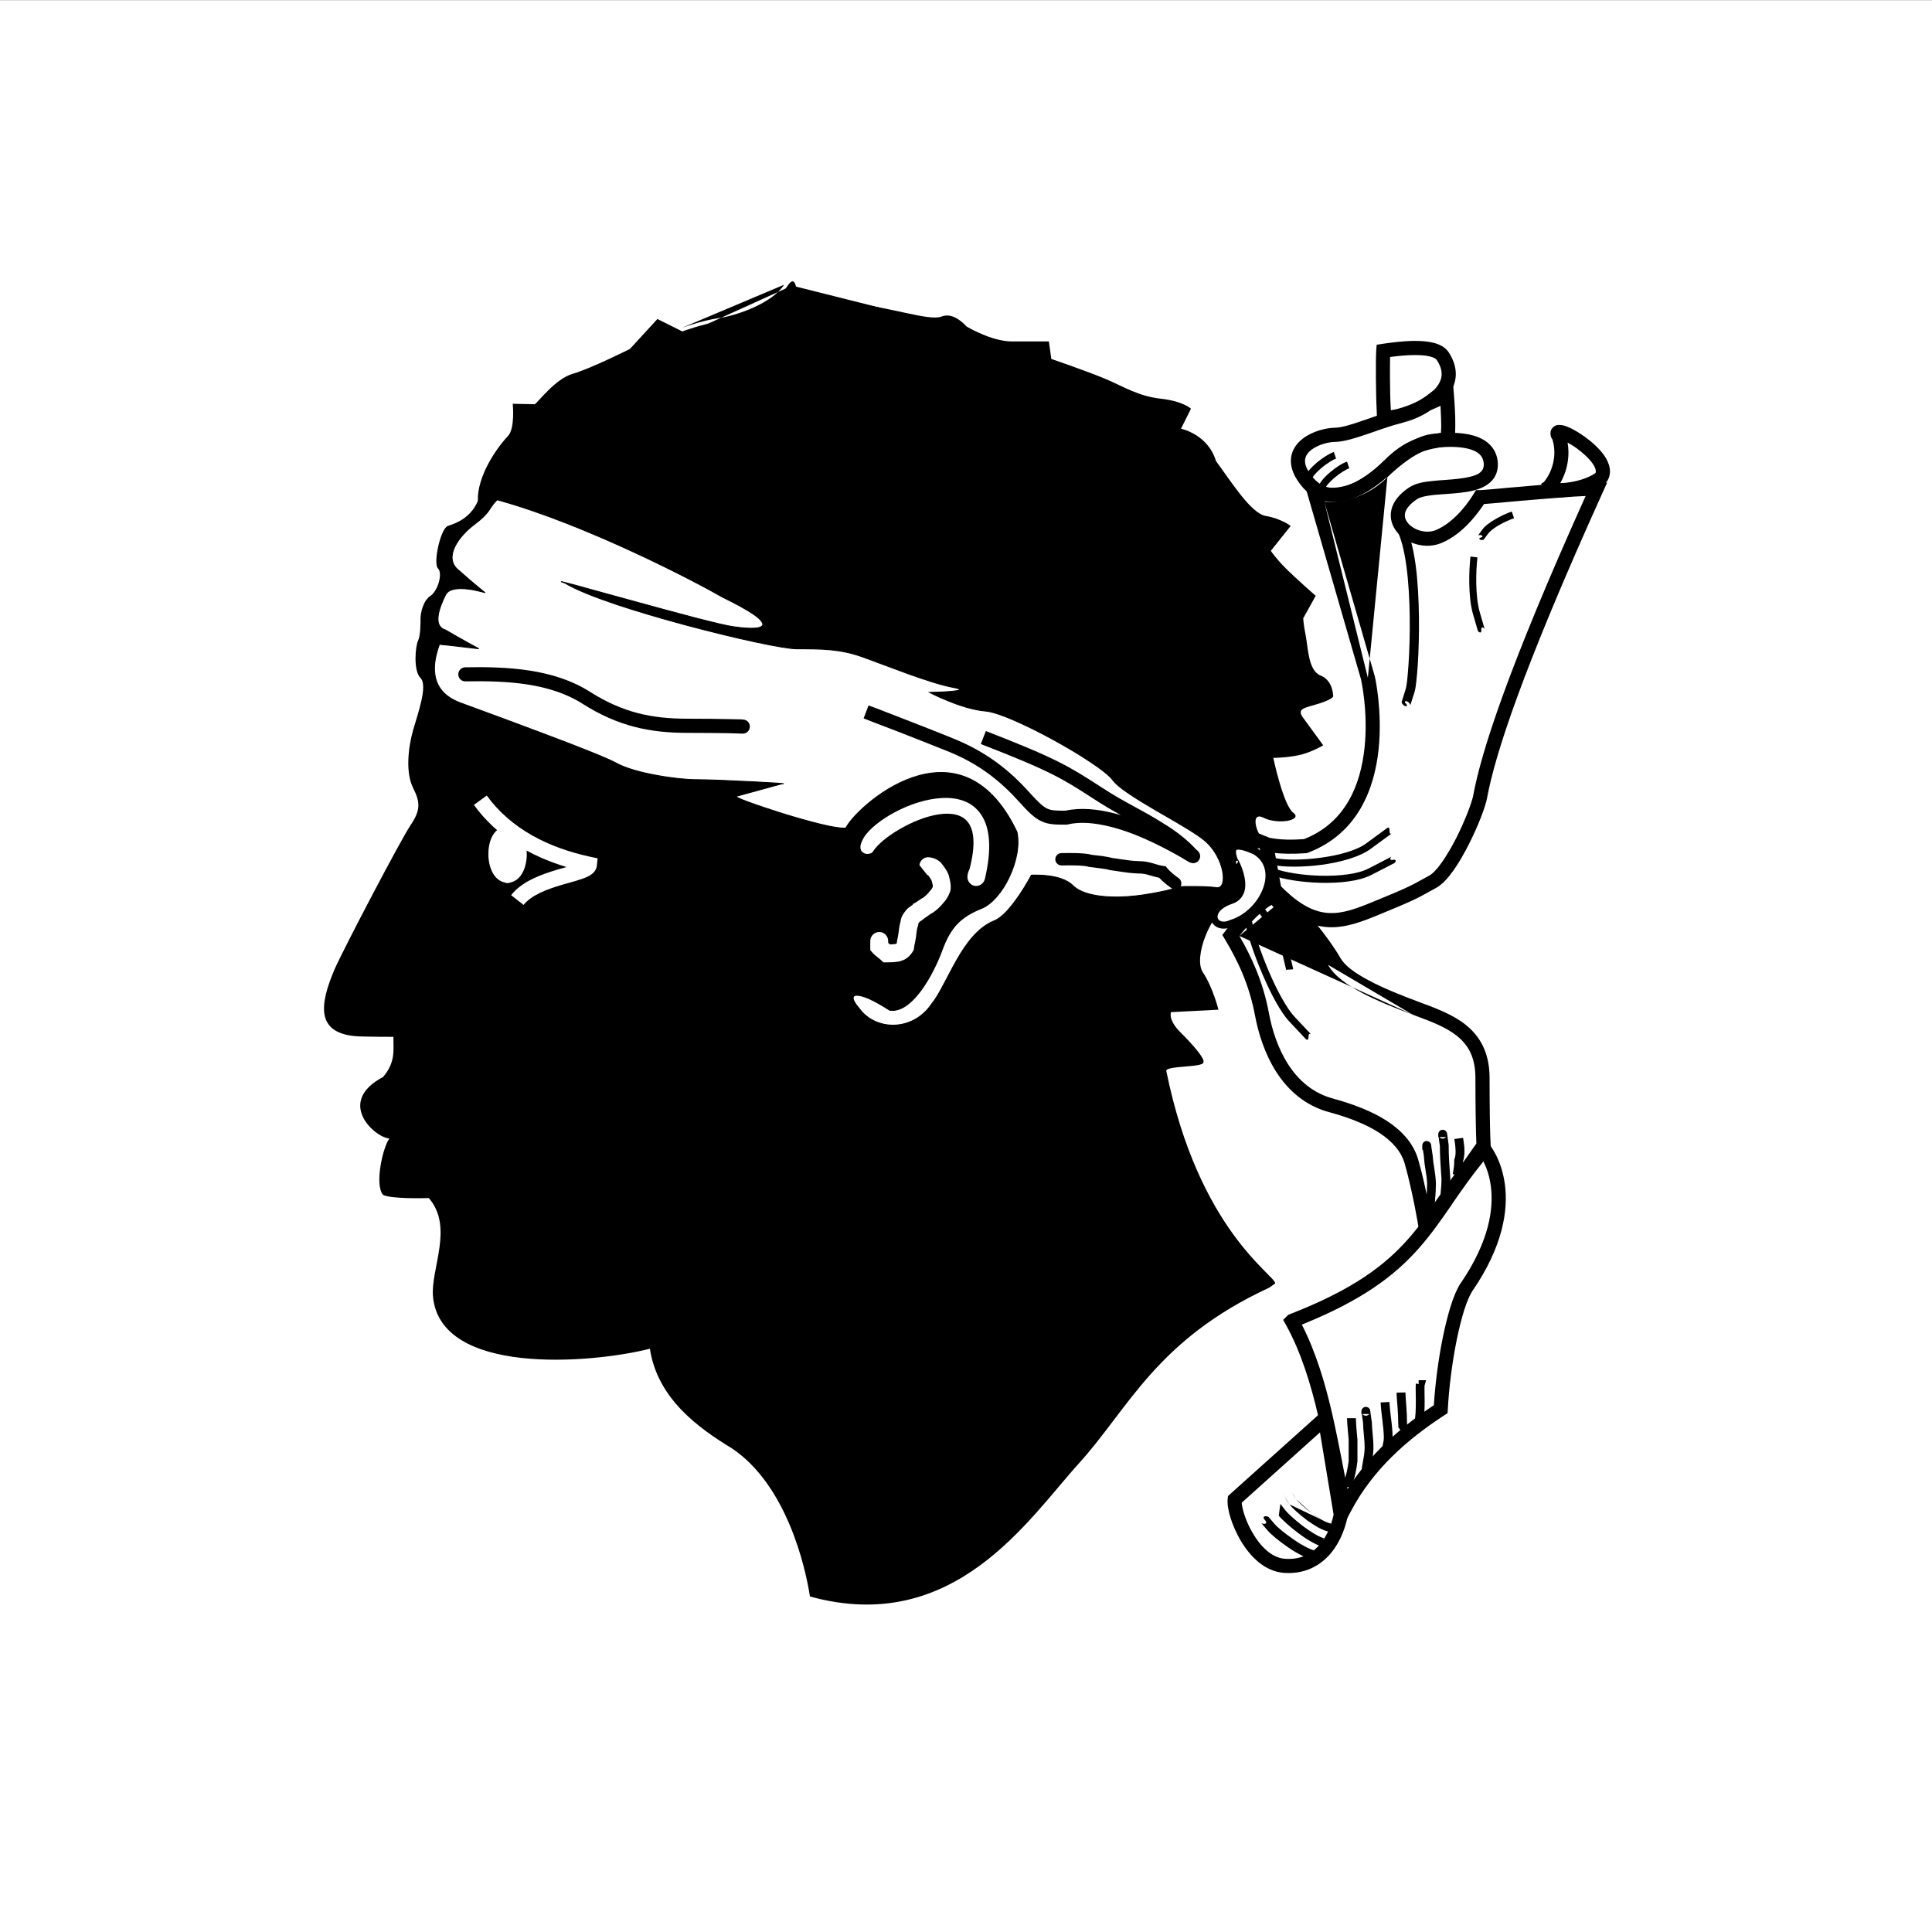 <svg width="18" height="18" viewBox="0 0 18 18" fill="none" xmlns="http://www.w3.org/2000/svg">
<rect x="0" y="0" width="18" height="18" fill="#808080" stroke="none"/>
<rect width="18" height="18" transform="translate(3.05176e-05 0.002)" fill="white"/>
<path fill-rule="evenodd" clip-rule="evenodd" d="M11.825 11.997C10.773 12.483 10.515 13.124 10.051 13.635C9.586 14.146 8.893 15.246 7.546 14.874C7.504 14.599 7.33 13.839 6.822 13.496C6.508 13.305 6.125 13.031 6.055 12.566C5.497 12.706 4.101 12.817 4.034 12.079C4.011 11.823 4.23 11.432 3.995 11.162C3.943 11.164 3.646 11.17 3.569 11.133C3.487 11.037 3.568 10.688 3.626 10.61L3.626 10.607C3.487 10.595 3.128 10.267 3.569 10.034C3.686 9.897 3.665 9.786 3.665 9.66C3.592 9.661 3.413 9.658 3.387 9.657C2.921 9.655 2.981 9.355 3.115 9.035C3.208 8.826 3.732 7.827 3.825 7.688C3.918 7.549 3.918 7.479 3.848 7.339C3.778 7.2 3.802 6.968 3.848 6.805C3.895 6.642 3.987 6.387 3.918 6.317C3.848 6.248 3.871 6.015 3.895 5.969C3.918 5.922 3.918 5.806 3.918 5.76C3.918 5.713 3.941 5.597 4.011 5.551C4.08 5.504 4.127 5.342 4.08 5.295C4.034 5.249 4.104 4.923 4.173 4.9C4.243 4.877 4.382 4.83 4.452 4.668C4.444 4.438 4.624 4.178 4.731 4.064C4.801 3.994 4.777 3.762 4.777 3.762L4.982 3.766C5.004 3.759 5.172 3.529 5.335 3.483C5.497 3.437 5.869 3.251 5.869 3.251L6.125 2.972L6.357 3.088C6.357 3.088 6.543 3.018 6.706 2.995C6.868 2.972 7.217 2.856 7.333 2.67C7.449 2.484 7.426 2.891 7.429 2.913C7.444 2.917 7.635 2.809 7.96 2.833C8.285 2.856 8.657 2.995 8.773 2.949C8.889 2.902 9.005 3.042 9.005 3.042C9.005 3.042 9.238 3.181 9.424 3.181C9.609 3.181 9.772 3.181 9.772 3.181L9.795 3.344C9.795 3.344 10.144 3.464 10.306 3.533C10.469 3.603 10.608 3.692 10.818 3.715C11.027 3.739 11.096 3.808 11.096 3.808L11.003 3.994C11.003 3.994 11.254 4.045 11.329 4.296C11.468 4.482 11.654 4.784 11.793 4.807C11.933 4.83 12.025 4.9 12.025 4.9L11.84 5.132C11.84 5.132 11.886 5.202 11.979 5.295C12.072 5.388 12.258 5.551 12.258 5.551L12.142 5.76C12.142 5.76 12.142 5.806 12.165 5.922C12.188 6.038 12.188 6.248 12.304 6.294C12.42 6.34 12.42 6.48 12.42 6.48C12.42 6.48 12.444 6.503 12.304 6.55C12.165 6.596 12.072 6.596 12.142 6.689C12.211 6.782 12.328 6.944 12.328 6.944C12.328 6.944 12.211 7.014 12.095 7.037C11.979 7.061 11.863 7.061 11.863 7.061C11.863 7.061 11.956 7.502 12.049 7.572C12.142 7.641 11.909 7.688 11.77 7.618C11.631 7.549 11.718 7.827 11.811 7.851C11.903 7.874 11.777 7.906 11.668 7.907C11.575 7.884 11.455 7.9 11.509 8.038C11.578 8.223 11.654 8.315 11.468 8.408C11.282 8.501 11.114 8.919 11.207 9.059C11.3 9.198 11.352 9.407 11.352 9.407L10.91 9.43C10.91 9.43 10.88 9.5 10.996 9.616C11.113 9.732 11.229 9.865 11.212 9.897C11.216 9.947 10.863 9.927 10.866 9.977C11.167 11.462 11.88 11.879 11.881 11.957L11.825 11.997Z" fill="black"/>
<path fill-rule="evenodd" clip-rule="evenodd" d="M7.38 2.661C7.375 2.667 7.368 2.675 7.361 2.687C7.297 2.789 7.174 2.868 7.05 2.923C6.926 2.98 6.795 3.016 6.71 3.028C6.631 3.039 6.546 3.062 6.48 3.082C6.447 3.092 6.419 3.101 6.399 3.108C6.39 3.111 6.382 3.114 6.377 3.116C6.374 3.117 6.372 3.118 6.371 3.118L6.369 3.119L6.369 3.119L6.369 3.119M6.359 3.052C6.364 3.051 6.37 3.048 6.378 3.046C6.398 3.039 6.427 3.029 6.461 3.019C6.528 2.998 6.617 2.975 6.701 2.963C6.779 2.952 6.904 2.918 7.023 2.864C7.143 2.809 7.252 2.737 7.305 2.653M4.067 12.076C4.061 12.017 4.07 11.948 4.083 11.871C4.088 11.846 4.093 11.82 4.098 11.794C4.108 11.741 4.119 11.685 4.126 11.63C4.149 11.464 4.147 11.286 4.02 11.14L4.01 11.129L3.994 11.129C3.968 11.13 3.882 11.132 3.792 11.129C3.748 11.128 3.703 11.125 3.664 11.121C3.63 11.117 3.605 11.112 3.589 11.106C3.578 11.09 3.57 11.061 3.568 11.02C3.565 10.976 3.569 10.923 3.577 10.87C3.586 10.817 3.598 10.765 3.612 10.722C3.627 10.677 3.641 10.645 3.653 10.63L3.662 10.619L3.653 10.577L3.629 10.575C3.603 10.572 3.561 10.553 3.516 10.519C3.473 10.485 3.433 10.44 3.41 10.389C3.387 10.339 3.381 10.286 3.403 10.233C3.425 10.178 3.478 10.119 3.585 10.063L3.59 10.06L3.594 10.056C3.704 9.926 3.701 9.814 3.699 9.706C3.698 9.691 3.698 9.675 3.698 9.659L3.698 9.626L3.664 9.627C3.592 9.628 3.414 9.626 3.389 9.624L3.388 9.624L3.387 9.624C3.273 9.623 3.196 9.605 3.145 9.575C3.096 9.547 3.069 9.507 3.058 9.458C3.046 9.407 3.051 9.345 3.067 9.274C3.084 9.204 3.112 9.127 3.145 9.048C3.191 8.945 3.345 8.644 3.499 8.351C3.654 8.057 3.807 7.774 3.852 7.706C3.9 7.635 3.927 7.577 3.93 7.516C3.934 7.454 3.913 7.396 3.877 7.325C3.846 7.262 3.835 7.175 3.837 7.082C3.84 6.989 3.857 6.893 3.88 6.814C3.886 6.791 3.894 6.766 3.902 6.739C3.922 6.674 3.944 6.6 3.959 6.533C3.969 6.486 3.976 6.44 3.976 6.4C3.975 6.361 3.968 6.321 3.941 6.294C3.93 6.283 3.92 6.263 3.914 6.233C3.907 6.204 3.904 6.169 3.904 6.134C3.904 6.1 3.907 6.066 3.911 6.038C3.915 6.009 3.921 5.99 3.924 5.984C3.932 5.968 3.937 5.948 3.94 5.929C3.944 5.909 3.946 5.888 3.948 5.867C3.951 5.825 3.951 5.783 3.951 5.76V5.76C3.951 5.741 3.956 5.704 3.969 5.666C3.983 5.628 4.003 5.596 4.029 5.578C4.073 5.548 4.105 5.487 4.121 5.432C4.129 5.403 4.133 5.373 4.132 5.346C4.13 5.321 4.124 5.292 4.104 5.272C4.104 5.272 4.104 5.272 4.104 5.272C4.104 5.272 4.102 5.269 4.101 5.26C4.099 5.25 4.098 5.235 4.098 5.218C4.099 5.183 4.106 5.14 4.115 5.096C4.125 5.053 4.138 5.011 4.153 4.979C4.16 4.963 4.167 4.95 4.174 4.942C4.179 4.934 4.183 4.932 4.184 4.931C4.184 4.931 4.184 4.931 4.184 4.931L4.185 4.931C4.255 4.907 4.407 4.857 4.482 4.681L4.485 4.674L4.485 4.667C4.481 4.56 4.521 4.444 4.577 4.338C4.633 4.233 4.703 4.142 4.755 4.087C4.778 4.063 4.791 4.028 4.799 3.995C4.808 3.961 4.812 3.923 4.813 3.888C4.815 3.853 4.814 3.821 4.813 3.798C4.813 3.797 4.813 3.796 4.813 3.796L4.987 3.799L4.992 3.798C5 3.795 5.006 3.79 5.009 3.788C5.012 3.785 5.016 3.781 5.02 3.777C5.027 3.77 5.037 3.759 5.048 3.748L5.051 3.744C5.072 3.721 5.099 3.692 5.129 3.663C5.194 3.599 5.271 3.535 5.344 3.515C5.428 3.491 5.564 3.431 5.677 3.379C5.734 3.353 5.785 3.328 5.823 3.31C5.842 3.301 5.857 3.293 5.867 3.288C5.873 3.286 5.877 3.284 5.88 3.282L5.884 3.28C5.884 3.28 5.884 3.28 5.869 3.251M7.38 2.661C7.38 2.663 7.381 2.666 7.382 2.669C7.385 2.681 7.388 2.698 7.391 2.717C7.395 2.756 7.396 2.802 7.396 2.84C7.396 2.854 7.396 2.868 7.396 2.879C7.396 2.882 7.396 2.886 7.396 2.889C7.396 2.895 7.396 2.901 7.396 2.905C7.396 2.909 7.396 2.914 7.397 2.919L7.401 2.94L7.421 2.945C7.428 2.947 7.433 2.946 7.435 2.946C7.438 2.946 7.44 2.945 7.442 2.945C7.446 2.944 7.45 2.942 7.454 2.941C7.459 2.939 7.465 2.937 7.472 2.935C7.476 2.933 7.48 2.932 7.484 2.93C7.509 2.921 7.543 2.909 7.587 2.897C7.674 2.875 7.799 2.854 7.958 2.865C8.101 2.876 8.254 2.909 8.392 2.939C8.407 2.942 8.423 2.946 8.438 2.949C8.512 2.965 8.581 2.979 8.639 2.986C8.695 2.993 8.748 2.994 8.785 2.979C8.828 2.962 8.874 2.978 8.915 3.005C8.934 3.018 8.951 3.033 8.963 3.044C8.968 3.05 8.973 3.055 8.976 3.058C8.977 3.06 8.979 3.061 8.979 3.062L8.98 3.063L8.98 3.063" fill="black"/>
<path fill-rule="evenodd" clip-rule="evenodd" d="M4.423 4.883C4.268 4.999 4.132 5.193 4.268 5.309C4.442 5.464 4.519 5.522 4.519 5.522C4.519 5.522 4.21 5.425 4.152 5.541C4.094 5.657 4.026 5.834 4.152 5.87C4.249 5.928 4.461 6.044 4.461 6.044C4.461 6.044 3.978 5.986 4.094 6.006C4.036 6.161 3.978 6.431 4.287 6.548C4.597 6.664 5.565 7.012 5.739 7.109C5.913 7.206 6.3 7.264 6.493 7.264C6.687 7.264 7.403 7.302 7.287 7.302L6.861 7.418C6.789 7.426 7.742 7.743 7.882 7.714C7.957 7.539 8.932 6.625 9.474 7.747C9.532 7.999 9.338 8.386 9.145 8.464C8.951 8.541 8.854 8.638 8.777 8.851C8.7 9.063 8.501 9.443 8.289 9.412C7.996 9.221 7.867 9.238 8.003 9.392C8.153 9.605 8.504 9.615 8.68 9.354C8.828 9.172 8.961 8.703 9.261 8.58C9.416 8.522 9.609 8.154 9.609 8.154C9.609 8.154 9.88 8.135 9.996 8.251C10.112 8.367 10.403 8.367 10.577 8.347C10.751 8.328 11.044 8.263 10.947 8.263C10.85 8.263 11.216 8.251 11.332 8.27C11.448 8.289 11.409 7.98 11.216 7.825C11.022 7.67 10.48 7.418 10.364 7.264C10.248 7.109 9.416 6.644 9.184 6.625C8.951 6.606 8.661 6.451 8.661 6.451C8.661 6.451 9.096 6.444 8.884 6.405C8.671 6.366 8.255 6.199 8.042 6.122C7.829 6.044 7.655 6.044 7.422 6.044C7.19 6.044 5.648 5.667 5.264 5.432C4.973 5.335 6.641 5.819 6.835 5.839C7.164 5.887 7.268 5.822 6.726 5.561C6.493 5.425 5.459 4.883 4.631 4.656C4.547 4.741 4.578 4.767 4.423 4.883Z" fill="white"/>
<path fill-rule="evenodd" clip-rule="evenodd" d="M4.63 4.652L4.633 4.652C5.461 4.879 6.495 5.421 6.728 5.557C6.863 5.622 6.958 5.675 7.02 5.718C7.051 5.739 7.073 5.757 7.088 5.773C7.103 5.789 7.111 5.803 7.111 5.816C7.111 5.829 7.103 5.838 7.089 5.845C7.076 5.851 7.057 5.855 7.033 5.857C6.985 5.86 6.916 5.855 6.834 5.843C6.809 5.84 6.762 5.831 6.699 5.816C6.635 5.801 6.555 5.781 6.466 5.757C6.287 5.711 6.069 5.652 5.867 5.596C5.795 5.576 5.725 5.557 5.659 5.539C5.54 5.506 5.435 5.477 5.358 5.456C5.324 5.447 5.296 5.439 5.274 5.434C5.371 5.491 5.536 5.556 5.732 5.623C5.934 5.691 6.17 5.76 6.401 5.822C6.633 5.884 6.859 5.939 7.042 5.978C7.225 6.017 7.365 6.04 7.422 6.04H7.423C7.655 6.04 7.83 6.04 8.043 6.118C8.086 6.134 8.137 6.153 8.194 6.174C8.277 6.205 8.37 6.24 8.464 6.274C8.621 6.33 8.778 6.382 8.884 6.401C8.911 6.406 8.928 6.41 8.937 6.414C8.939 6.415 8.941 6.416 8.943 6.418C8.944 6.419 8.945 6.42 8.946 6.422C8.947 6.425 8.946 6.427 8.945 6.428C8.944 6.43 8.942 6.431 8.941 6.432C8.937 6.434 8.933 6.435 8.927 6.437C8.922 6.438 8.915 6.439 8.907 6.441C8.892 6.443 8.873 6.445 8.852 6.446C8.811 6.45 8.763 6.452 8.726 6.453C8.707 6.454 8.691 6.454 8.679 6.455C8.679 6.455 8.678 6.455 8.677 6.455C8.686 6.459 8.697 6.465 8.712 6.472C8.743 6.486 8.786 6.506 8.837 6.527C8.938 6.568 9.068 6.611 9.184 6.621C9.243 6.626 9.339 6.659 9.451 6.707C9.564 6.756 9.693 6.821 9.819 6.89C9.945 6.959 10.067 7.032 10.165 7.098C10.215 7.131 10.258 7.162 10.292 7.189C10.326 7.217 10.352 7.241 10.367 7.261C10.396 7.299 10.451 7.344 10.521 7.391C10.591 7.439 10.676 7.49 10.763 7.541C10.793 7.559 10.824 7.576 10.855 7.594C10.999 7.677 11.138 7.758 11.218 7.822C11.316 7.9 11.374 8.017 11.394 8.112C11.404 8.159 11.404 8.202 11.394 8.232C11.389 8.247 11.381 8.259 11.37 8.266C11.36 8.274 11.347 8.277 11.331 8.274C11.273 8.264 11.153 8.263 11.06 8.263C11.024 8.263 10.993 8.264 10.97 8.265C10.971 8.267 10.97 8.268 10.969 8.27C10.968 8.271 10.967 8.272 10.966 8.272C10.964 8.274 10.96 8.275 10.956 8.277C10.939 8.284 10.906 8.292 10.864 8.302C10.781 8.321 10.665 8.342 10.577 8.351C10.49 8.361 10.374 8.366 10.264 8.354C10.155 8.342 10.053 8.313 9.993 8.254C9.936 8.197 9.841 8.172 9.759 8.163C9.718 8.158 9.681 8.157 9.653 8.157C9.64 8.157 9.629 8.157 9.621 8.157C9.618 8.158 9.615 8.158 9.613 8.158C9.612 8.158 9.612 8.158 9.612 8.158L9.611 8.16C9.609 8.163 9.607 8.167 9.604 8.172C9.599 8.182 9.59 8.197 9.58 8.214C9.56 8.25 9.53 8.298 9.497 8.347C9.463 8.397 9.424 8.449 9.384 8.491C9.344 8.534 9.302 8.569 9.262 8.583C9.114 8.645 9.006 8.792 8.917 8.947C8.885 9.002 8.856 9.059 8.828 9.112C8.817 9.134 8.806 9.155 8.795 9.176C8.757 9.247 8.721 9.311 8.684 9.356C8.506 9.62 8.152 9.61 8 9.395C7.983 9.376 7.97 9.358 7.961 9.343C7.952 9.328 7.947 9.315 7.945 9.304C7.944 9.293 7.947 9.283 7.954 9.277C7.961 9.271 7.972 9.268 7.985 9.268C8.012 9.268 8.052 9.28 8.103 9.303C8.154 9.326 8.217 9.36 8.29 9.408C8.342 9.415 8.393 9.398 8.441 9.364C8.491 9.33 8.538 9.279 8.58 9.22C8.666 9.103 8.735 8.955 8.773 8.849C8.812 8.742 8.856 8.664 8.914 8.603C8.973 8.542 9.046 8.499 9.143 8.46C9.191 8.441 9.239 8.402 9.283 8.352C9.327 8.301 9.367 8.238 9.4 8.169C9.465 8.032 9.498 7.873 9.47 7.749C9.335 7.469 9.173 7.317 9.005 7.248C8.838 7.179 8.664 7.193 8.504 7.248C8.344 7.303 8.199 7.398 8.089 7.491C8.034 7.537 7.988 7.582 7.953 7.622C7.918 7.661 7.895 7.694 7.886 7.715L7.885 7.717L7.883 7.718C7.865 7.721 7.834 7.719 7.794 7.714C7.755 7.708 7.706 7.698 7.652 7.685C7.544 7.659 7.414 7.622 7.291 7.584C7.167 7.545 7.05 7.506 6.969 7.476C6.928 7.46 6.896 7.448 6.877 7.438C6.867 7.434 6.86 7.43 6.856 7.426C6.855 7.426 6.855 7.425 6.854 7.423C6.853 7.422 6.853 7.421 6.853 7.419C6.854 7.417 6.856 7.416 6.857 7.415C6.858 7.415 6.859 7.415 6.86 7.414L7.27 7.303C7.262 7.302 7.251 7.301 7.239 7.3C7.185 7.297 7.1 7.292 7.006 7.287C6.817 7.277 6.59 7.268 6.493 7.268C6.396 7.268 6.251 7.253 6.108 7.227C5.965 7.2 5.824 7.161 5.737 7.112C5.693 7.088 5.601 7.049 5.48 7C5.36 6.952 5.213 6.896 5.062 6.839C4.881 6.771 4.693 6.702 4.539 6.645C4.436 6.607 4.348 6.575 4.286 6.551C4.13 6.493 4.066 6.395 4.049 6.292C4.032 6.191 4.06 6.086 4.088 6.009C4.083 6.008 4.08 6.007 4.078 6.007C4.076 6.007 4.075 6.006 4.074 6.006C4.074 6.006 4.073 6.006 4.073 6.005C4.073 6.005 4.072 6.004 4.072 6.003C4.071 6.002 4.071 6.001 4.072 6C4.073 5.999 4.073 5.999 4.074 5.998C4.074 5.998 4.074 5.998 4.075 5.998C4.075 5.998 4.075 5.998 4.076 5.998C4.077 5.998 4.078 5.998 4.079 5.998C4.081 5.998 4.083 5.998 4.085 5.998C4.089 5.998 4.095 5.999 4.103 6C4.132 6.002 4.181 6.008 4.234 6.014C4.288 6.02 4.345 6.026 4.388 6.032C4.41 6.034 4.428 6.036 4.441 6.038C4.436 6.035 4.431 6.032 4.425 6.029C4.403 6.017 4.374 6.001 4.341 5.983C4.276 5.947 4.199 5.903 4.15 5.874C4.118 5.865 4.098 5.846 4.087 5.822C4.076 5.797 4.074 5.767 4.079 5.735C4.087 5.671 4.119 5.598 4.148 5.539C4.163 5.509 4.195 5.493 4.233 5.485C4.271 5.478 4.315 5.479 4.358 5.484C4.4 5.489 4.441 5.497 4.471 5.505C4.482 5.507 4.492 5.51 4.5 5.512C4.49 5.504 4.476 5.493 4.456 5.477C4.415 5.443 4.352 5.39 4.265 5.312C4.231 5.282 4.213 5.248 4.209 5.21C4.205 5.173 4.214 5.134 4.233 5.094C4.269 5.016 4.343 4.938 4.42 4.88C4.497 4.822 4.528 4.787 4.55 4.756C4.555 4.748 4.56 4.741 4.565 4.733C4.58 4.71 4.596 4.686 4.629 4.653L4.63 4.652ZM4.519 5.522L4.518 5.526L4.518 5.526L4.517 5.526C4.517 5.525 4.516 5.525 4.515 5.525C4.513 5.524 4.509 5.523 4.505 5.522C4.496 5.52 4.484 5.516 4.469 5.513C4.439 5.505 4.399 5.497 4.357 5.492C4.315 5.487 4.271 5.486 4.234 5.493C4.198 5.5 4.169 5.516 4.155 5.543C4.126 5.601 4.095 5.674 4.087 5.736C4.083 5.767 4.084 5.796 4.094 5.818C4.104 5.84 4.123 5.858 4.153 5.866L4.153 5.866L4.154 5.867C4.202 5.896 4.28 5.939 4.345 5.976C4.378 5.994 4.407 6.01 4.429 6.022C4.439 6.028 4.448 6.032 4.454 6.036L4.463 6.041L4.461 6.044C4.461 6.048 4.461 6.048 4.461 6.048L4.461 6.048L4.44 6.046C4.427 6.044 4.409 6.042 4.387 6.04C4.344 6.035 4.287 6.028 4.234 6.022C4.18 6.016 4.131 6.01 4.102 6.008C4.1 6.008 4.099 6.007 4.097 6.007C4.069 6.085 4.04 6.19 4.057 6.29C4.073 6.391 4.135 6.486 4.289 6.544C4.35 6.567 4.439 6.599 4.542 6.637C4.696 6.694 4.884 6.763 5.065 6.832C5.216 6.888 5.363 6.945 5.483 6.993C5.603 7.041 5.697 7.081 5.741 7.105C5.827 7.153 5.967 7.192 6.11 7.218C6.252 7.245 6.397 7.26 6.493 7.26C6.59 7.26 6.818 7.269 7.007 7.279C7.101 7.284 7.186 7.289 7.239 7.292C7.266 7.294 7.286 7.296 7.295 7.297C7.297 7.297 7.299 7.297 7.3 7.297C7.3 7.297 7.3 7.298 7.301 7.298C7.301 7.298 7.302 7.298 7.302 7.299C7.303 7.299 7.304 7.3 7.304 7.302C7.304 7.303 7.303 7.304 7.302 7.305C7.301 7.306 7.301 7.306 7.3 7.306C7.299 7.306 7.297 7.306 7.296 7.306C7.294 7.306 7.291 7.306 7.287 7.306L6.864 7.422C6.867 7.424 6.873 7.427 6.88 7.431C6.899 7.44 6.931 7.453 6.972 7.468C7.053 7.498 7.17 7.537 7.293 7.576C7.416 7.614 7.546 7.651 7.654 7.677C7.708 7.69 7.756 7.7 7.796 7.705C7.833 7.711 7.862 7.713 7.879 7.71C7.889 7.688 7.913 7.655 7.947 7.616C7.982 7.577 8.028 7.531 8.084 7.484C8.194 7.391 8.34 7.296 8.502 7.24C8.663 7.185 8.839 7.17 9.009 7.24C9.179 7.31 9.342 7.464 9.477 7.746L9.478 7.746L9.478 7.747C9.507 7.874 9.473 8.034 9.407 8.173C9.375 8.242 9.334 8.306 9.289 8.357C9.244 8.408 9.196 8.448 9.146 8.467C9.05 8.506 8.978 8.549 8.92 8.609C8.863 8.669 8.82 8.746 8.781 8.852C8.742 8.959 8.673 9.107 8.587 9.225C8.544 9.284 8.496 9.336 8.446 9.371C8.396 9.406 8.343 9.424 8.288 9.416L8.287 9.416L8.286 9.415C8.213 9.368 8.15 9.333 8.1 9.31C8.049 9.287 8.01 9.277 7.985 9.277C7.973 9.276 7.964 9.279 7.959 9.283C7.955 9.287 7.952 9.294 7.953 9.303C7.954 9.312 7.959 9.324 7.968 9.339C7.977 9.354 7.989 9.371 8.006 9.39L8.006 9.39C8.155 9.601 8.502 9.611 8.677 9.351L8.677 9.351C8.714 9.306 8.75 9.243 8.787 9.172C8.798 9.151 8.809 9.13 8.821 9.109C8.849 9.055 8.878 8.998 8.91 8.943C8.999 8.787 9.108 8.638 9.259 8.576L9.259 8.576C9.297 8.562 9.338 8.528 9.378 8.486C9.417 8.443 9.456 8.392 9.49 8.343C9.524 8.293 9.553 8.245 9.573 8.21C9.583 8.193 9.591 8.178 9.597 8.168C9.6 8.163 9.602 8.159 9.603 8.156L9.605 8.153L9.605 8.152L9.606 8.152L9.606 8.152C9.606 8.152 9.606 8.152 9.609 8.154L9.606 8.152L9.607 8.15L9.609 8.15L9.609 8.15L9.609 8.15L9.61 8.15C9.61 8.15 9.611 8.15 9.612 8.15C9.614 8.149 9.617 8.149 9.621 8.149C9.629 8.149 9.64 8.149 9.653 8.149C9.681 8.149 9.718 8.15 9.76 8.155C9.842 8.164 9.94 8.189 9.999 8.248C10.056 8.305 10.157 8.334 10.265 8.346C10.374 8.358 10.49 8.353 10.576 8.343C10.663 8.334 10.78 8.313 10.863 8.294C10.904 8.284 10.937 8.276 10.953 8.269C10.955 8.269 10.957 8.268 10.958 8.267C10.955 8.267 10.952 8.267 10.947 8.267C10.941 8.267 10.937 8.267 10.934 8.267C10.933 8.267 10.932 8.267 10.931 8.267C10.931 8.267 10.931 8.267 10.93 8.266C10.93 8.266 10.93 8.266 10.929 8.266C10.929 8.266 10.928 8.265 10.927 8.264C10.927 8.264 10.927 8.263 10.927 8.262C10.927 8.261 10.927 8.26 10.928 8.26C10.928 8.259 10.929 8.259 10.929 8.259C10.93 8.258 10.93 8.258 10.93 8.258C10.93 8.258 10.931 8.258 10.931 8.258C10.931 8.258 10.932 8.258 10.932 8.258C10.934 8.258 10.935 8.258 10.936 8.258C10.938 8.258 10.94 8.257 10.943 8.257C10.945 8.257 10.947 8.257 10.95 8.257C10.972 8.256 11.013 8.255 11.06 8.255C11.153 8.254 11.274 8.256 11.332 8.266C11.346 8.268 11.357 8.266 11.366 8.259C11.374 8.253 11.381 8.243 11.386 8.229C11.395 8.201 11.395 8.16 11.386 8.114C11.367 8.02 11.309 7.905 11.213 7.828C11.134 7.765 10.995 7.685 10.851 7.601C10.82 7.584 10.79 7.566 10.759 7.548C10.672 7.497 10.587 7.446 10.517 7.398C10.446 7.351 10.39 7.305 10.361 7.266C10.347 7.247 10.321 7.223 10.287 7.196C10.253 7.168 10.21 7.137 10.161 7.105C10.063 7.039 9.941 6.966 9.815 6.897C9.69 6.828 9.56 6.764 9.448 6.715C9.335 6.666 9.24 6.634 9.183 6.629C9.066 6.619 8.935 6.576 8.834 6.534C8.783 6.514 8.739 6.494 8.708 6.479C8.693 6.472 8.68 6.465 8.672 6.461C8.668 6.459 8.665 6.457 8.662 6.456L8.66 6.455L8.659 6.455L8.659 6.454L8.659 6.454C8.659 6.454 8.659 6.454 8.661 6.451C8.661 6.447 8.661 6.447 8.661 6.447L8.661 6.447L8.662 6.447L8.666 6.447C8.667 6.447 8.668 6.447 8.67 6.447C8.673 6.446 8.676 6.446 8.679 6.446C8.691 6.446 8.707 6.446 8.726 6.445C8.763 6.444 8.811 6.442 8.852 6.438C8.872 6.437 8.891 6.435 8.906 6.432C8.914 6.431 8.92 6.43 8.925 6.429C8.931 6.427 8.934 6.426 8.937 6.425C8.937 6.425 8.937 6.424 8.938 6.424C8.938 6.424 8.938 6.424 8.937 6.424C8.937 6.423 8.935 6.423 8.933 6.422C8.925 6.418 8.909 6.414 8.883 6.409C8.776 6.39 8.618 6.338 8.461 6.282C8.368 6.248 8.274 6.213 8.191 6.182C8.134 6.161 8.083 6.141 8.04 6.126C7.828 6.049 7.655 6.049 7.422 6.049C7.364 6.049 7.223 6.025 7.04 5.986C6.857 5.947 6.631 5.892 6.399 5.83C6.168 5.768 5.932 5.699 5.729 5.631C5.527 5.562 5.359 5.495 5.262 5.436C5.244 5.43 5.234 5.426 5.23 5.424C5.229 5.424 5.229 5.424 5.228 5.423C5.228 5.423 5.228 5.423 5.227 5.423C5.227 5.423 5.227 5.422 5.226 5.421C5.226 5.421 5.226 5.42 5.226 5.419C5.226 5.418 5.227 5.417 5.227 5.417C5.228 5.416 5.229 5.415 5.229 5.415C5.23 5.415 5.231 5.415 5.231 5.415C5.233 5.415 5.236 5.416 5.241 5.417C5.259 5.421 5.301 5.432 5.361 5.448C5.437 5.469 5.542 5.498 5.661 5.531C5.727 5.549 5.797 5.568 5.869 5.588C6.071 5.644 6.289 5.703 6.468 5.75C6.557 5.773 6.637 5.793 6.701 5.808C6.764 5.823 6.811 5.832 6.835 5.835L6.835 5.835C6.917 5.847 6.985 5.852 7.032 5.848C7.056 5.847 7.074 5.843 7.086 5.837C7.098 5.832 7.103 5.824 7.103 5.816C7.102 5.807 7.096 5.795 7.082 5.779C7.068 5.764 7.046 5.745 7.015 5.724C6.954 5.683 6.859 5.63 6.724 5.564L6.724 5.564C6.492 5.429 5.46 4.888 4.633 4.661C4.602 4.692 4.587 4.715 4.572 4.737C4.567 4.745 4.562 4.752 4.557 4.76C4.534 4.792 4.503 4.828 4.425 4.887C4.348 4.944 4.276 5.021 4.24 5.098C4.222 5.136 4.213 5.174 4.217 5.209C4.221 5.245 4.237 5.278 4.271 5.306L4.271 5.306C4.358 5.383 4.421 5.437 4.462 5.47C4.482 5.487 4.497 5.499 4.507 5.507C4.512 5.511 4.516 5.514 4.518 5.516C4.52 5.517 4.52 5.517 4.521 5.518L4.522 5.518L4.522 5.519L4.522 5.519L4.519 5.522ZM8.661 6.451L8.661 6.447L8.645 6.447L8.659 6.454L8.661 6.451ZM4.461 6.044L4.461 6.048L4.463 6.041L4.461 6.044ZM4.519 5.522L4.522 5.519L4.518 5.526L4.519 5.522Z" fill="black"/>
<path fill-rule="evenodd" clip-rule="evenodd" d="M8.566 8.06C8.571 8.014 8.613 7.981 8.658 7.987C8.667 7.988 8.683 7.991 8.702 7.997C8.72 8.004 8.746 8.016 8.768 8.039L8.77 8.042L8.773 8.046C8.795 8.074 8.821 8.108 8.837 8.147L8.839 8.154L8.841 8.161C8.842 8.164 8.843 8.169 8.844 8.174C8.851 8.201 8.863 8.248 8.855 8.295L8.853 8.303L8.851 8.31C8.834 8.355 8.812 8.389 8.783 8.419C8.753 8.455 8.729 8.476 8.698 8.498L8.692 8.503L8.684 8.507C8.677 8.51 8.668 8.516 8.653 8.527C8.652 8.528 8.651 8.528 8.65 8.529C8.641 8.536 8.629 8.545 8.615 8.553C8.611 8.557 8.606 8.561 8.602 8.564C8.595 8.569 8.588 8.574 8.583 8.578C8.582 8.578 8.582 8.578 8.581 8.579C8.575 8.582 8.572 8.585 8.57 8.587C8.569 8.587 8.569 8.587 8.569 8.587C8.567 8.589 8.566 8.592 8.564 8.593C8.564 8.594 8.563 8.595 8.563 8.595C8.561 8.597 8.56 8.599 8.559 8.6C8.557 8.603 8.556 8.604 8.556 8.605C8.555 8.605 8.555 8.606 8.555 8.607L8.555 8.618L8.551 8.629C8.544 8.649 8.541 8.673 8.537 8.705C8.537 8.71 8.536 8.716 8.535 8.722L8.535 8.724L8.535 8.725C8.532 8.743 8.529 8.76 8.526 8.775C8.525 8.778 8.524 8.781 8.524 8.784C8.52 8.802 8.517 8.817 8.516 8.831L8.514 8.847L8.506 8.862C8.494 8.882 8.479 8.903 8.456 8.921C8.434 8.939 8.409 8.949 8.383 8.956L8.38 8.957L8.376 8.958C8.337 8.965 8.299 8.966 8.263 8.966H8.23L8.206 8.943C8.201 8.938 8.195 8.933 8.184 8.925C8.182 8.923 8.179 8.921 8.176 8.918C8.163 8.908 8.144 8.893 8.129 8.876L8.108 8.852V8.767C8.108 8.721 8.146 8.683 8.192 8.683C8.237 8.683 8.275 8.721 8.275 8.767V8.785C8.276 8.786 8.277 8.787 8.279 8.788C8.28 8.789 8.282 8.79 8.284 8.792C8.287 8.794 8.29 8.797 8.293 8.799C8.311 8.798 8.328 8.797 8.343 8.795C8.347 8.793 8.35 8.792 8.351 8.792C8.352 8.791 8.353 8.791 8.354 8.79C8.356 8.777 8.358 8.764 8.36 8.752C8.361 8.749 8.362 8.745 8.363 8.741C8.365 8.727 8.368 8.714 8.37 8.7C8.371 8.696 8.371 8.692 8.372 8.688C8.375 8.66 8.38 8.621 8.39 8.586C8.393 8.562 8.4 8.542 8.411 8.523C8.418 8.51 8.43 8.495 8.435 8.488C8.437 8.486 8.438 8.485 8.438 8.484L8.439 8.483L8.44 8.483C8.449 8.47 8.46 8.461 8.468 8.455C8.476 8.449 8.484 8.444 8.489 8.44L8.489 8.44C8.495 8.437 8.498 8.435 8.5 8.433L8.509 8.42L8.527 8.411C8.532 8.409 8.539 8.404 8.556 8.392L8.556 8.392C8.568 8.383 8.585 8.371 8.605 8.361C8.624 8.346 8.637 8.334 8.656 8.311L8.658 8.308L8.661 8.305C8.675 8.291 8.684 8.278 8.691 8.261C8.692 8.253 8.69 8.245 8.686 8.228C8.684 8.221 8.682 8.214 8.68 8.205C8.674 8.192 8.664 8.177 8.647 8.154C8.646 8.154 8.646 8.154 8.645 8.154C8.643 8.153 8.641 8.152 8.64 8.152C8.639 8.152 8.639 8.152 8.639 8.152" fill="white"/>
<path fill-rule="evenodd" clip-rule="evenodd" d="M8.104 7.917C8.271 7.648 9.317 7.154 9.063 8.113C9.005 8.215 9.114 8.258 9.143 8.185C9.412 7.053 8.257 7.525 8.075 7.822C8.003 7.946 8.104 7.924 8.104 7.917Z" fill="white"/>
<path fill-rule="evenodd" clip-rule="evenodd" d="M9.142 7.591C9.223 7.713 9.243 7.907 9.175 8.193L9.174 8.195L9.173 8.198C9.152 8.252 9.094 8.268 9.053 8.243C9.033 8.23 9.018 8.209 9.014 8.182C9.011 8.157 9.017 8.129 9.032 8.1C9.094 7.866 9.073 7.731 9.018 7.66C8.964 7.59 8.868 7.569 8.746 7.587C8.627 7.605 8.492 7.66 8.377 7.728C8.262 7.795 8.172 7.872 8.134 7.932C8.132 7.934 8.131 7.936 8.13 7.937C8.127 7.941 8.124 7.943 8.123 7.945C8.119 7.948 8.115 7.949 8.112 7.95C8.107 7.953 8.1 7.954 8.094 7.955C8.082 7.957 8.064 7.957 8.047 7.947C8.038 7.942 8.029 7.935 8.023 7.924C8.018 7.913 8.016 7.901 8.016 7.889C8.017 7.866 8.028 7.838 8.047 7.806L8.047 7.805L8.047 7.805C8.097 7.723 8.21 7.635 8.341 7.565C8.474 7.495 8.631 7.442 8.776 7.435C8.922 7.427 9.06 7.467 9.142 7.591ZM8.104 7.839C8.144 7.772 8.244 7.691 8.372 7.623C8.499 7.556 8.647 7.507 8.78 7.5C8.912 7.494 9.023 7.53 9.088 7.627C9.153 7.726 9.177 7.897 9.112 8.175C9.108 8.184 9.103 8.187 9.099 8.188C9.095 8.189 9.091 8.189 9.088 8.187C9.084 8.185 9.081 8.18 9.079 8.173C9.078 8.164 9.08 8.15 9.092 8.129L9.094 8.125L9.095 8.121C9.159 7.879 9.145 7.717 9.07 7.62C8.994 7.521 8.866 7.503 8.737 7.522C8.606 7.541 8.464 7.6 8.344 7.671C8.23 7.738 8.131 7.818 8.083 7.89C8.082 7.89 8.082 7.89 8.082 7.89C8.083 7.882 8.088 7.866 8.104 7.839ZM8.082 7.894C8.082 7.894 8.082 7.894 8.082 7.894L8.082 7.894Z" fill="white"/>
<path fill-rule="evenodd" clip-rule="evenodd" d="M5.426 6.556C5.124 6.364 4.729 6.341 4.336 6.348C4.3 6.349 4.27 6.32 4.27 6.284C4.269 6.248 4.298 6.218 4.334 6.217C4.726 6.21 5.158 6.23 5.496 6.445C5.803 6.64 6.073 6.696 6.405 6.696C6.576 6.696 6.705 6.698 6.792 6.7C6.836 6.701 6.868 6.702 6.89 6.702C6.901 6.703 6.909 6.703 6.915 6.703C6.918 6.703 6.92 6.704 6.921 6.704L6.923 6.704L6.923 6.704C6.923 6.704 6.923 6.704 6.921 6.767L6.923 6.704C6.96 6.705 6.988 6.736 6.986 6.772C6.985 6.808 6.954 6.837 6.918 6.835C6.918 6.835 6.918 6.835 6.918 6.835L6.917 6.835L6.916 6.835L6.91 6.835C6.905 6.835 6.897 6.834 6.886 6.834C6.865 6.833 6.832 6.832 6.789 6.831C6.704 6.83 6.575 6.828 6.405 6.828C6.054 6.828 5.758 6.767 5.426 6.556Z" fill="black"/>
<path fill-rule="evenodd" clip-rule="evenodd" d="M8.384 6.684C8.548 6.748 8.749 6.826 8.895 6.886C9.197 7.01 9.408 7.18 9.588 7.38C9.677 7.479 9.72 7.517 9.758 7.534C9.795 7.551 9.832 7.553 9.926 7.553C10.068 7.522 10.223 7.538 10.37 7.575C10.395 7.581 10.419 7.587 10.443 7.594C10.368 7.553 10.285 7.505 10.174 7.433L10.174 7.433C9.902 7.257 9.789 7.184 9.138 6.932L9.185 6.811C9.844 7.066 9.964 7.143 10.245 7.324C10.381 7.413 10.474 7.464 10.563 7.512C10.568 7.515 10.574 7.518 10.579 7.521C10.662 7.566 10.745 7.611 10.856 7.682C10.947 7.737 11.019 7.795 11.069 7.84C11.094 7.862 11.113 7.882 11.126 7.895C11.133 7.902 11.138 7.908 11.142 7.912C11.142 7.912 11.143 7.913 11.143 7.914C11.15 7.919 11.158 7.925 11.162 7.93L11.162 7.93C11.163 7.931 11.17 7.938 11.175 7.948L11.175 7.949C11.177 7.952 11.189 7.976 11.175 8.005C11.159 8.04 11.123 8.042 11.117 8.042C11.108 8.042 11.1 8.04 11.098 8.039C11.095 8.039 11.092 8.038 11.091 8.037C11.088 8.036 11.085 8.034 11.083 8.034C11.075 8.029 11.059 8.02 11.039 8.009C11.033 8.005 11.026 8.001 11.02 7.997C10.958 7.961 10.858 7.905 10.738 7.848C10.618 7.791 10.479 7.735 10.339 7.701C10.199 7.666 10.063 7.654 9.948 7.681L9.941 7.683H9.933C9.93 7.683 9.927 7.683 9.924 7.683C9.838 7.683 9.77 7.683 9.704 7.652C9.637 7.622 9.578 7.563 9.492 7.467C9.322 7.279 9.126 7.121 8.846 7.006C8.701 6.947 8.501 6.869 8.337 6.805C8.255 6.774 8.182 6.746 8.13 6.726C8.104 6.716 8.083 6.708 8.069 6.702L8.046 6.693C8.046 6.693 8.046 6.693 8.069 6.633C8.092 6.572 8.092 6.572 8.092 6.572L8.115 6.581C8.129 6.586 8.15 6.594 8.177 6.604C8.229 6.624 8.302 6.652 8.384 6.684Z" fill="black"/>
<path fill-rule="evenodd" clip-rule="evenodd" d="M9.917 8.063C9.906 8.063 9.897 8.063 9.89 8.063C9.858 8.063 9.832 8.037 9.832 8.006C9.832 7.974 9.858 7.948 9.89 7.948C9.894 7.948 9.901 7.948 9.911 7.948C9.936 7.947 9.976 7.947 10.016 7.948C10.066 7.949 10.129 7.952 10.171 7.964C10.183 7.966 10.197 7.967 10.212 7.969L10.212 7.969C10.229 7.971 10.247 7.973 10.265 7.975C10.298 7.98 10.335 7.986 10.364 7.994C10.394 7.997 10.421 8.002 10.447 8.006C10.5 8.014 10.549 8.021 10.607 8.023C10.663 8.023 10.701 8.032 10.737 8.042C10.744 8.044 10.751 8.046 10.757 8.048C10.783 8.056 10.806 8.063 10.838 8.068L10.861 8.071L10.875 8.089C10.898 8.118 10.945 8.156 10.982 8.182C11.008 8.201 11.014 8.237 10.996 8.263C10.978 8.289 10.942 8.295 10.916 8.276C10.883 8.253 10.834 8.215 10.8 8.178C10.769 8.172 10.743 8.164 10.722 8.158C10.716 8.156 10.71 8.154 10.705 8.153C10.676 8.144 10.648 8.138 10.605 8.138L10.605 8.138L10.605 8.138C10.54 8.136 10.478 8.127 10.421 8.118C10.395 8.114 10.37 8.11 10.345 8.107L10.34 8.107L10.335 8.105C10.316 8.099 10.285 8.094 10.25 8.09C10.233 8.087 10.215 8.085 10.198 8.083L10.198 8.083C10.181 8.081 10.165 8.079 10.151 8.077L10.145 8.077L10.14 8.075C10.118 8.068 10.07 8.064 10.014 8.063C9.976 8.062 9.942 8.062 9.917 8.063Z" fill="black"/>
<path fill-rule="evenodd" clip-rule="evenodd" d="M5.278 8.078C4.939 7.976 4.63 7.795 4.415 7.499L4.535 7.412C4.762 7.724 5.111 7.899 5.503 7.983L5.568 7.997L5.561 8.063C5.557 8.108 5.527 8.135 5.505 8.15C5.483 8.165 5.456 8.177 5.429 8.186C5.393 8.199 5.346 8.213 5.298 8.226C5.278 8.232 5.258 8.238 5.238 8.243C5.167 8.264 5.095 8.288 5.03 8.319C4.966 8.35 4.913 8.387 4.878 8.431L4.762 8.34C4.816 8.271 4.891 8.222 4.966 8.186C5.042 8.149 5.124 8.123 5.196 8.101C5.221 8.094 5.243 8.088 5.264 8.082C5.269 8.081 5.274 8.079 5.278 8.078ZM5.424 8.026C5.424 8.026 5.424 8.026 5.423 8.026C5.424 8.026 5.424 8.026 5.424 8.026Z" fill="white"/>
<path fill-rule="evenodd" clip-rule="evenodd" d="M13.529 3.483L13.542 3.627C13.546 3.671 13.555 3.786 13.558 3.891C13.559 3.943 13.559 3.995 13.557 4.035C13.555 4.055 13.553 4.075 13.549 4.091C13.547 4.099 13.543 4.111 13.536 4.122C13.53 4.132 13.514 4.153 13.483 4.157C13.379 4.172 13.298 4.188 13.222 4.219C13.147 4.25 13.073 4.298 12.989 4.383C12.897 4.474 12.74 4.605 12.57 4.656C12.484 4.682 12.39 4.689 12.299 4.655C12.207 4.621 12.127 4.549 12.063 4.434L12.063 4.432L12.062 4.431C12.026 4.359 12.018 4.29 12.036 4.228C12.054 4.166 12.095 4.119 12.141 4.084C12.23 4.017 12.354 3.986 12.44 3.985C12.502 3.983 12.586 3.957 12.693 3.92C12.71 3.915 12.728 3.908 12.746 3.902C12.837 3.87 12.938 3.835 13.041 3.809C13.149 3.782 13.225 3.734 13.28 3.695C13.289 3.688 13.298 3.681 13.308 3.674C13.324 3.662 13.339 3.65 13.351 3.642C13.36 3.636 13.375 3.627 13.393 3.623C13.394 3.623 13.395 3.622 13.397 3.622L13.529 3.483ZM13.405 3.765C13.401 3.768 13.398 3.771 13.394 3.774C13.384 3.781 13.372 3.79 13.357 3.801C13.296 3.846 13.204 3.904 13.073 3.937M13.405 3.765L13.421 3.781L13.405 3.765ZM13.421 3.781C13.423 3.818 13.425 3.857 13.426 3.895C13.428 3.946 13.428 3.993 13.425 4.026C13.425 4.029 13.425 4.031 13.425 4.033C13.335 4.047 13.252 4.064 13.172 4.097C13.078 4.136 12.99 4.195 12.896 4.29C12.808 4.377 12.671 4.488 12.532 4.53C12.465 4.55 12.402 4.553 12.345 4.532C12.289 4.511 12.231 4.464 12.179 4.371C12.156 4.324 12.155 4.29 12.163 4.264C12.17 4.238 12.189 4.212 12.22 4.189C12.283 4.142 12.379 4.117 12.441 4.117H12.443L12.444 4.117C12.529 4.114 12.632 4.08 12.736 4.045C12.754 4.039 12.772 4.032 12.791 4.026C12.882 3.994 12.977 3.961 13.073 3.937" fill="black"/>
<path fill-rule="evenodd" clip-rule="evenodd" d="M14.605 4.123C14.625 4.238 14.605 4.341 14.575 4.42C14.563 4.451 14.55 4.478 14.536 4.502C14.553 4.501 14.571 4.5 14.59 4.498C14.685 4.487 14.793 4.458 14.865 4.407C14.871 4.392 14.87 4.367 14.841 4.323C14.807 4.273 14.75 4.221 14.689 4.176C14.659 4.155 14.631 4.137 14.605 4.123ZM14.95 4.249C14.993 4.314 15.027 4.406 14.969 4.489L14.963 4.497L14.956 4.503C14.856 4.581 14.714 4.616 14.604 4.628C14.549 4.635 14.498 4.636 14.459 4.632C14.441 4.63 14.421 4.627 14.404 4.62C14.397 4.617 14.383 4.611 14.371 4.598C14.364 4.591 14.357 4.58 14.353 4.566C14.35 4.551 14.351 4.537 14.356 4.525L14.364 4.502L14.383 4.492C14.383 4.491 14.385 4.49 14.386 4.488C14.391 4.482 14.398 4.474 14.405 4.463C14.42 4.442 14.438 4.411 14.452 4.373C14.48 4.3 14.496 4.204 14.465 4.098C14.458 4.087 14.451 4.074 14.448 4.06C14.444 4.042 14.441 4.01 14.467 3.983C14.489 3.96 14.517 3.958 14.531 3.959C14.546 3.959 14.562 3.962 14.575 3.966C14.627 3.982 14.699 4.021 14.766 4.07C14.833 4.118 14.904 4.182 14.95 4.249Z" fill="black"/>
<path fill-rule="evenodd" clip-rule="evenodd" d="M12.951 3.326C12.95 3.376 12.95 3.447 12.95 3.518C12.951 3.622 12.953 3.718 12.954 3.735L12.954 3.736L12.958 3.822C12.972 3.82 12.99 3.817 13.011 3.812C13.079 3.795 13.167 3.764 13.245 3.719C13.324 3.674 13.386 3.619 13.414 3.559C13.44 3.506 13.443 3.439 13.385 3.352C13.379 3.344 13.363 3.331 13.322 3.321C13.284 3.311 13.234 3.308 13.18 3.308C13.098 3.308 13.014 3.318 12.951 3.326ZM13.353 3.193C13.405 3.206 13.461 3.23 13.495 3.279L13.495 3.279C13.575 3.4 13.581 3.516 13.533 3.616C13.488 3.71 13.399 3.782 13.31 3.833C13.22 3.885 13.12 3.92 13.041 3.939C13.002 3.949 12.966 3.955 12.937 3.956C12.923 3.957 12.907 3.956 12.892 3.953C12.883 3.951 12.845 3.941 12.832 3.902L12.829 3.893L12.823 3.743C12.822 3.718 12.82 3.619 12.819 3.519C12.818 3.418 12.819 3.306 12.822 3.264L12.826 3.212L12.877 3.204C12.937 3.195 13.06 3.177 13.179 3.176C13.238 3.176 13.3 3.18 13.353 3.193Z" fill="black"/>
<path fill-rule="evenodd" clip-rule="evenodd" d="M13.862 4.126C13.916 4.171 13.951 4.234 13.955 4.316L13.955 4.316L13.955 4.317C13.957 4.364 13.947 4.407 13.925 4.444C13.903 4.481 13.872 4.508 13.838 4.527C13.772 4.566 13.686 4.582 13.605 4.591C13.563 4.596 13.521 4.599 13.48 4.602C13.476 4.602 13.472 4.602 13.468 4.603C13.431 4.605 13.396 4.608 13.362 4.611C13.285 4.619 13.233 4.631 13.206 4.648C13.128 4.699 13.099 4.746 13.091 4.779C13.084 4.812 13.093 4.844 13.118 4.874C13.173 4.94 13.287 4.975 13.377 4.939C13.472 4.899 13.553 4.827 13.616 4.756C13.675 4.689 13.715 4.625 13.731 4.6C13.731 4.599 13.732 4.598 13.732 4.597L13.752 4.566H13.788C13.788 4.566 13.789 4.566 13.789 4.566C13.79 4.566 13.791 4.566 13.793 4.566C13.796 4.566 13.8 4.566 13.804 4.566C13.814 4.565 13.826 4.564 13.841 4.563C13.871 4.56 13.911 4.557 13.958 4.553C13.984 4.551 14.012 4.548 14.042 4.545C14.12 4.539 14.208 4.531 14.297 4.523C14.421 4.513 14.548 4.503 14.652 4.496C14.754 4.489 14.841 4.485 14.881 4.489L14.973 4.497L14.935 4.581C14.178 6.254 13.929 7.035 13.856 7.428C13.841 7.516 13.77 7.698 13.685 7.866C13.641 7.952 13.593 8.037 13.543 8.108C13.494 8.176 13.44 8.239 13.382 8.271C13.372 8.277 13.362 8.282 13.353 8.287C13.203 8.371 13.171 8.389 12.859 8.517C12.697 8.584 12.539 8.648 12.37 8.638C12.197 8.627 12.025 8.54 11.826 8.335L11.812 8.321L11.71 7.758L11.82 7.802C11.82 7.802 11.82 7.802 11.821 7.803C11.823 7.803 11.826 7.804 11.831 7.806C11.842 7.808 11.86 7.812 11.887 7.815C11.938 7.822 12.023 7.827 12.149 7.818C12.541 7.664 12.677 7.306 12.713 6.968C12.731 6.799 12.723 6.639 12.71 6.521C12.704 6.462 12.696 6.414 12.69 6.381C12.687 6.364 12.685 6.351 12.683 6.343C12.682 6.338 12.681 6.335 12.681 6.333L12.681 6.332L12.128 4.419L12.278 4.519C12.314 4.543 12.398 4.557 12.509 4.533C12.616 4.509 12.735 4.452 12.833 4.353C12.884 4.302 12.965 4.232 13.053 4.171C13.139 4.112 13.242 4.056 13.336 4.044C13.415 4.034 13.556 4.022 13.683 4.047C13.746 4.06 13.811 4.083 13.862 4.126ZM12.744 6.315C12.809 6.301 12.809 6.301 12.809 6.301L12.809 6.301L12.809 6.301L12.809 6.302C12.809 6.303 12.809 6.304 12.809 6.305C12.81 6.308 12.811 6.311 12.812 6.316C12.814 6.326 12.816 6.34 12.82 6.358C12.826 6.393 12.834 6.444 12.841 6.507C12.854 6.631 12.863 6.801 12.844 6.982C12.806 7.343 12.654 7.766 12.187 7.944L12.178 7.948L12.168 7.949C12.035 7.958 11.941 7.954 11.878 7.947L11.935 8.258C12.113 8.438 12.253 8.499 12.378 8.506C12.512 8.514 12.642 8.464 12.809 8.395C13.114 8.27 13.144 8.253 13.286 8.174C13.296 8.168 13.307 8.162 13.319 8.156C13.348 8.139 13.389 8.098 13.435 8.032C13.48 7.968 13.526 7.889 13.568 7.807C13.652 7.64 13.715 7.472 13.727 7.405L13.727 7.404L13.727 7.404C13.802 7.002 14.049 6.23 14.773 4.621C14.741 4.622 14.703 4.624 14.66 4.627C14.557 4.634 14.432 4.644 14.309 4.654C14.219 4.662 14.132 4.67 14.054 4.676C14.024 4.679 13.996 4.682 13.97 4.684C13.91 4.689 13.859 4.693 13.826 4.696C13.803 4.731 13.765 4.785 13.714 4.843C13.645 4.922 13.549 5.009 13.428 5.06L13.428 5.06L13.427 5.06C13.28 5.12 13.106 5.065 13.017 4.959C12.971 4.903 12.945 4.83 12.963 4.75C12.981 4.671 13.04 4.599 13.134 4.538L13.135 4.538L13.135 4.538C13.192 4.501 13.274 4.488 13.349 4.481C13.384 4.477 13.422 4.474 13.458 4.472C13.462 4.471 13.466 4.471 13.47 4.471C13.511 4.468 13.551 4.465 13.59 4.46C13.669 4.451 13.731 4.437 13.773 4.414C13.792 4.402 13.804 4.39 13.812 4.377C13.819 4.365 13.825 4.348 13.824 4.322C13.821 4.277 13.804 4.248 13.778 4.227C13.75 4.203 13.709 4.186 13.657 4.176C13.553 4.155 13.429 4.165 13.352 4.174C13.292 4.182 13.211 4.223 13.127 4.279C13.047 4.335 12.972 4.4 12.926 4.446C12.926 4.446 12.926 4.446 12.926 4.446M12.338 4.673L12.808 6.299L12.809 6.301L12.744 6.315M12.338 4.673C12.4 4.681 12.469 4.676 12.537 4.661C12.666 4.632 12.809 4.564 12.926 4.446" fill="black"/>
<path fill-rule="evenodd" clip-rule="evenodd" d="M11.788 8.314C11.844 8.284 11.927 8.259 11.994 8.317C12.066 8.379 12.164 8.486 12.256 8.598C12.348 8.711 12.436 8.833 12.488 8.925C12.526 8.993 12.621 9.066 12.758 9.137C12.891 9.208 13.052 9.272 13.207 9.33C13.217 9.334 13.228 9.338 13.239 9.342C13.381 9.395 13.534 9.452 13.652 9.545C13.786 9.651 13.875 9.801 13.878 10.032L13.878 10.032V10.033C13.878 10.323 13.882 10.569 13.888 10.669L13.889 10.692L13.337 11.473L13.336 11.472C13.331 11.479 13.324 11.486 13.318 11.491C13.296 11.5 13.258 11.496 13.243 11.487C13.237 11.482 13.229 11.472 13.227 11.469C13.224 11.463 13.222 11.458 13.222 11.457C13.22 11.454 13.22 11.451 13.22 11.451C13.22 11.45 13.219 11.449 13.219 11.449C13.219 11.447 13.219 11.445 13.218 11.444C13.218 11.442 13.217 11.438 13.216 11.433C13.215 11.424 13.212 11.41 13.209 11.392C13.203 11.356 13.193 11.306 13.182 11.246C13.158 11.128 13.126 10.976 13.088 10.843C13.055 10.727 12.971 10.633 12.849 10.553C12.726 10.474 12.569 10.413 12.399 10.366C11.926 10.246 11.752 9.776 11.693 9.463C11.637 9.163 11.525 8.939 11.411 8.749L11.388 8.711L11.415 8.676L11.467 8.715C11.415 8.676 11.415 8.676 11.415 8.676L11.415 8.676L11.415 8.675L11.416 8.674C11.416 8.673 11.418 8.672 11.419 8.67C11.422 8.666 11.426 8.661 11.431 8.655C11.441 8.642 11.455 8.624 11.473 8.602C11.509 8.56 11.558 8.503 11.612 8.45C11.666 8.398 11.727 8.346 11.788 8.314ZM11.547 8.72C11.554 8.711 11.564 8.699 11.574 8.686C11.608 8.646 11.654 8.593 11.704 8.544C11.755 8.495 11.806 8.453 11.849 8.43C11.896 8.406 11.907 8.416 11.908 8.417C11.908 8.417 11.908 8.417 11.908 8.417M11.547 8.72C11.657 8.91 11.766 9.139 11.822 9.438C11.879 9.744 12.04 10.14 12.431 10.238L12.432 10.239L12.433 10.239C12.61 10.288 12.782 10.353 12.921 10.443C13.059 10.533 13.17 10.651 13.214 10.807C13.254 10.945 13.287 11.101 13.311 11.221C13.314 11.238 13.317 11.254 13.32 11.27L13.755 10.654C13.75 10.539 13.746 10.303 13.746 10.033C13.744 9.842 13.673 9.729 13.571 9.649C13.469 9.568 13.335 9.518 13.187 9.463C13.178 9.459 13.169 9.456 13.161 9.453M12.373 8.989C12.431 9.094 12.558 9.181 12.696 9.254C12.838 9.328 13.005 9.395 13.161 9.453" fill="black"/>
<path fill-rule="evenodd" clip-rule="evenodd" d="M13.878 10.666L13.828 10.709C13.878 10.666 13.879 10.666 13.879 10.666L13.879 10.666L13.879 10.666L13.879 10.667C13.88 10.668 13.88 10.668 13.881 10.669C13.882 10.67 13.883 10.672 13.885 10.674C13.888 10.679 13.893 10.685 13.899 10.694C13.91 10.71 13.924 10.734 13.94 10.765C13.971 10.827 14.005 10.918 14.021 11.036C14.052 11.273 14.005 11.611 13.716 12.031C13.693 12.066 13.667 12.127 13.641 12.208C13.616 12.288 13.592 12.384 13.571 12.488C13.529 12.697 13.499 12.934 13.489 13.132L13.487 13.166L13.459 13.184C13.114 13.408 12.791 13.69 12.585 14.082L12.504 14.236L12.463 14.066C12.432 13.936 12.404 13.795 12.376 13.65L12.375 13.642C12.347 13.499 12.318 13.351 12.284 13.203C12.214 12.901 12.124 12.601 11.979 12.34L11.955 12.297L12.001 12.251L12.014 12.245C12.611 12.014 12.909 11.784 13.127 11.535C13.235 11.412 13.324 11.283 13.421 11.143C13.424 11.139 13.426 11.136 13.428 11.133C13.528 10.989 13.636 10.833 13.778 10.666L13.828 10.607L13.878 10.666ZM13.821 10.82C13.71 10.956 13.621 11.084 13.536 11.207C13.533 11.211 13.531 11.216 13.528 11.22C13.432 11.359 13.339 11.493 13.226 11.622C13 11.88 12.698 12.112 12.129 12.341C12.262 12.602 12.347 12.891 12.412 13.173C12.446 13.324 12.476 13.473 12.504 13.616L12.505 13.624C12.522 13.71 12.538 13.793 12.555 13.873C12.767 13.54 13.057 13.292 13.359 13.092C13.371 12.894 13.401 12.665 13.442 12.462C13.464 12.355 13.489 12.254 13.516 12.168C13.543 12.083 13.573 12.009 13.607 11.957L13.608 11.957L13.608 11.957C13.88 11.559 13.916 11.254 13.89 11.053C13.877 10.952 13.848 10.875 13.822 10.824C13.822 10.823 13.821 10.822 13.821 10.82Z" fill="black"/>
<path fill-rule="evenodd" clip-rule="evenodd" d="M12.388 13.088L12.559 14.115L12.556 14.127C12.527 14.269 12.466 14.406 12.368 14.505C12.268 14.606 12.133 14.666 11.964 14.654C11.78 14.642 11.644 14.496 11.56 14.355C11.518 14.283 11.485 14.207 11.464 14.14C11.444 14.075 11.433 14.01 11.438 13.963L11.441 13.938L12.388 13.088ZM11.569 14C11.57 14.023 11.577 14.058 11.59 14.101C11.608 14.159 11.636 14.225 11.674 14.288C11.751 14.418 11.855 14.515 11.973 14.523C12.102 14.532 12.201 14.488 12.275 14.413C12.348 14.339 12.399 14.232 12.425 14.112L12.298 13.345L11.569 14Z" fill="black"/>
<path fill-rule="evenodd" clip-rule="evenodd" d="M11.501 8.02C11.442 7.856 11.531 7.856 11.695 7.931C11.964 8.095 11.77 8.513 11.471 8.602C11.307 8.677 11.218 8.483 11.457 8.394C11.68 8.334 11.501 8.006 11.501 8.02H11.516H11.501Z" fill="white"/>
<path fill-rule="evenodd" clip-rule="evenodd" d="M11.53 8.002C11.532 8.005 11.535 8.009 11.537 8.013C11.542 8.022 11.549 8.035 11.556 8.051C11.57 8.082 11.586 8.126 11.595 8.173C11.604 8.219 11.607 8.272 11.589 8.32C11.57 8.368 11.531 8.407 11.467 8.425C11.354 8.468 11.338 8.526 11.345 8.551C11.348 8.565 11.358 8.577 11.377 8.583C11.395 8.589 11.423 8.589 11.458 8.572L11.46 8.572L11.462 8.571C11.6 8.529 11.716 8.411 11.765 8.283C11.79 8.219 11.797 8.156 11.784 8.1C11.771 8.045 11.739 7.996 11.68 7.96C11.64 7.942 11.607 7.929 11.579 7.922C11.55 7.915 11.533 7.915 11.524 7.917C11.521 7.919 11.52 7.92 11.519 7.92C11.518 7.921 11.517 7.924 11.516 7.931C11.514 7.944 11.517 7.966 11.53 8.002ZM11.484 8.053H11.478L11.47 8.032C11.455 7.989 11.447 7.953 11.451 7.923C11.453 7.907 11.457 7.893 11.467 7.88C11.477 7.867 11.49 7.859 11.504 7.855C11.531 7.846 11.563 7.85 11.596 7.859C11.629 7.867 11.667 7.882 11.709 7.901L11.711 7.902L11.712 7.903C11.787 7.948 11.831 8.013 11.848 8.085C11.864 8.156 11.855 8.234 11.827 8.306C11.771 8.45 11.642 8.585 11.483 8.633C11.437 8.654 11.393 8.657 11.356 8.645C11.319 8.633 11.291 8.605 11.281 8.568C11.261 8.492 11.32 8.409 11.445 8.363L11.447 8.362L11.448 8.362C11.494 8.349 11.516 8.325 11.527 8.296C11.539 8.266 11.538 8.226 11.531 8.185C11.523 8.145 11.508 8.106 11.496 8.078C11.491 8.068 11.487 8.06 11.484 8.053ZM11.516 8.049C11.518 8.048 11.52 8.047 11.522 8.046C11.529 8.04 11.532 8.033 11.533 8.029C11.534 8.025 11.534 8.022 11.534 8.02H11.516V8.049Z" fill="black"/>
<path fill-rule="evenodd" clip-rule="evenodd" d="M13.4 10.574C13.4 10.571 13.4 10.569 13.4 10.567C13.4 10.566 13.4 10.565 13.4 10.563C13.4 10.563 13.4 10.563 13.4 10.563C13.4 10.563 13.401 10.559 13.402 10.554C13.403 10.553 13.404 10.55 13.406 10.546C13.407 10.544 13.412 10.537 13.419 10.532C13.429 10.526 13.442 10.524 13.455 10.528C13.465 10.532 13.471 10.538 13.473 10.541C13.478 10.546 13.48 10.552 13.48 10.553C13.48 10.553 13.48 10.553 13.48 10.553C13.481 10.555 13.481 10.556 13.482 10.557C13.482 10.561 13.483 10.566 13.483 10.568C13.483 10.568 13.483 10.568 13.483 10.569C13.484 10.572 13.484 10.575 13.485 10.58C13.487 10.598 13.491 10.627 13.497 10.669L13.497 10.672V10.675C13.497 10.763 13.502 10.838 13.508 10.919C13.509 10.938 13.511 10.957 13.512 10.976L13.512 10.977V10.979C13.512 11.035 13.508 11.083 13.503 11.13C13.501 11.155 13.499 11.179 13.497 11.204L13.415 11.199C13.417 11.169 13.419 11.143 13.422 11.117C13.426 11.073 13.43 11.033 13.43 10.98C13.429 10.962 13.427 10.944 13.426 10.925C13.421 10.846 13.415 10.767 13.415 10.678C13.409 10.64 13.406 10.612 13.404 10.594H13.4C13.4 10.591 13.4 10.589 13.4 10.586C13.4 10.582 13.4 10.578 13.4 10.574L13.4 10.574ZM13.411 10.594C13.414 10.597 13.419 10.603 13.428 10.606C13.441 10.61 13.454 10.608 13.463 10.602C13.467 10.599 13.47 10.597 13.472 10.594H13.411Z" fill="black"/>
<path fill-rule="evenodd" clip-rule="evenodd" d="M13.251 10.712C13.251 10.705 13.251 10.699 13.251 10.694C13.251 10.686 13.251 10.68 13.251 10.677C13.251 10.675 13.251 10.673 13.251 10.671C13.251 10.67 13.251 10.669 13.251 10.667C13.252 10.666 13.252 10.665 13.252 10.663C13.252 10.662 13.253 10.658 13.255 10.654C13.255 10.654 13.255 10.654 13.255 10.654C13.256 10.652 13.265 10.634 13.286 10.631C13.31 10.628 13.324 10.645 13.325 10.647L13.325 10.647C13.329 10.652 13.33 10.656 13.331 10.657C13.331 10.659 13.332 10.66 13.332 10.661C13.333 10.664 13.333 10.667 13.334 10.668L13.334 10.668C13.334 10.672 13.335 10.679 13.336 10.688C13.337 10.691 13.338 10.695 13.338 10.699C13.34 10.715 13.343 10.735 13.347 10.761L13.348 10.763L13.348 10.765C13.351 10.812 13.357 10.849 13.363 10.886C13.363 10.888 13.363 10.89 13.364 10.892C13.37 10.931 13.376 10.972 13.378 11.025L13.378 11.025V11.026C13.378 11.079 13.375 11.125 13.371 11.17C13.371 11.175 13.37 11.181 13.37 11.187C13.367 11.226 13.364 11.264 13.363 11.305L13.281 11.302C13.282 11.259 13.285 11.219 13.288 11.181C13.289 11.175 13.289 11.169 13.289 11.164C13.293 11.119 13.296 11.076 13.296 11.027C13.294 10.98 13.289 10.944 13.282 10.905C13.282 10.903 13.282 10.901 13.281 10.899C13.275 10.862 13.269 10.822 13.266 10.772C13.262 10.747 13.259 10.727 13.257 10.712H13.251ZM13.283 10.712C13.288 10.713 13.293 10.713 13.299 10.713C13.299 10.712 13.3 10.712 13.301 10.712H13.283Z" fill="black"/>
<path fill-rule="evenodd" clip-rule="evenodd" d="M13.217 12.896V12.859H13.287L13.272 12.91C13.272 12.91 13.272 12.911 13.272 12.911C13.272 12.914 13.272 12.917 13.272 12.922C13.271 12.932 13.272 12.944 13.272 12.958C13.272 12.967 13.272 12.976 13.272 12.985C13.273 13.006 13.273 13.029 13.273 13.047C13.273 13.126 13.272 13.211 13.257 13.268L13.178 13.248C13.189 13.202 13.191 13.129 13.191 13.047C13.191 13.03 13.191 13.009 13.19 12.988C13.19 12.979 13.19 12.969 13.19 12.96C13.189 12.945 13.189 12.932 13.19 12.921C13.19 12.915 13.19 12.91 13.19 12.905C13.19 12.901 13.191 12.895 13.193 12.889L13.217 12.896Z" fill="black"/>
<path fill-rule="evenodd" clip-rule="evenodd" d="M13.012 12.975L13.094 12.973C13.096 13.021 13.099 13.059 13.102 13.097C13.102 13.102 13.102 13.107 13.103 13.113C13.106 13.156 13.109 13.2 13.109 13.258C13.109 13.264 13.109 13.27 13.11 13.276C13.11 13.277 13.11 13.279 13.11 13.281C13.11 13.288 13.11 13.297 13.11 13.306C13.108 13.326 13.101 13.35 13.076 13.367L13.03 13.299C13.03 13.299 13.028 13.3 13.027 13.302C13.027 13.302 13.027 13.303 13.027 13.303C13.027 13.303 13.027 13.302 13.028 13.3C13.028 13.296 13.028 13.291 13.028 13.284C13.028 13.282 13.028 13.281 13.028 13.28C13.027 13.273 13.027 13.266 13.027 13.258C13.027 13.204 13.024 13.162 13.021 13.119C13.021 13.114 13.02 13.108 13.02 13.103C13.017 13.073 13.015 13.041 13.013 13.005H13.012V12.975Z" fill="black"/>
<path fill-rule="evenodd" clip-rule="evenodd" d="M12.878 13.219C12.872 13.172 12.866 13.124 12.863 13.066L12.945 13.062C12.948 13.117 12.954 13.162 12.959 13.209C12.96 13.212 12.96 13.216 12.961 13.219C12.967 13.269 12.973 13.321 12.975 13.385L12.975 13.386V13.386C12.975 13.421 12.971 13.441 12.967 13.46C12.967 13.461 12.967 13.462 12.967 13.464C12.964 13.478 12.961 13.491 12.96 13.514L12.878 13.51C12.879 13.481 12.883 13.463 12.886 13.447C12.886 13.446 12.887 13.444 12.887 13.443C12.89 13.428 12.893 13.414 12.893 13.387C12.891 13.328 12.885 13.279 12.879 13.229C12.879 13.226 12.878 13.222 12.878 13.219Z" fill="black"/>
<path fill-rule="evenodd" clip-rule="evenodd" d="M12.684 13.155C12.684 13.152 12.684 13.15 12.684 13.148C12.684 13.147 12.684 13.146 12.684 13.145C12.684 13.145 12.684 13.145 12.684 13.145C12.684 13.144 12.685 13.14 12.687 13.135C12.687 13.133 12.688 13.13 12.69 13.127C12.692 13.124 12.697 13.118 12.705 13.113C12.714 13.107 12.726 13.106 12.738 13.11C12.748 13.113 12.754 13.118 12.756 13.121C12.761 13.127 12.763 13.132 12.764 13.133C12.764 13.133 12.764 13.133 12.764 13.133C12.764 13.135 12.765 13.137 12.765 13.138C12.766 13.142 12.767 13.147 12.767 13.149C12.767 13.149 12.767 13.149 12.767 13.149C12.768 13.152 12.768 13.156 12.768 13.16C12.771 13.177 12.774 13.204 12.78 13.243L12.781 13.245L12.781 13.248C12.782 13.288 12.785 13.319 12.788 13.351C12.788 13.356 12.789 13.36 12.789 13.364C12.793 13.402 12.796 13.441 12.796 13.495V13.495L12.796 13.496C12.794 13.548 12.788 13.586 12.781 13.62C12.78 13.623 12.78 13.626 12.779 13.628C12.774 13.659 12.768 13.686 12.766 13.723L12.684 13.718C12.687 13.676 12.693 13.643 12.699 13.613C12.699 13.61 12.7 13.607 12.7 13.604C12.707 13.572 12.712 13.54 12.714 13.494C12.714 13.445 12.711 13.408 12.707 13.372C12.707 13.368 12.707 13.363 12.706 13.359C12.703 13.327 12.7 13.294 12.699 13.253C12.693 13.217 12.69 13.19 12.688 13.174H12.684C12.684 13.171 12.684 13.169 12.684 13.167C12.684 13.163 12.684 13.159 12.684 13.155L12.684 13.155ZM12.693 13.174C12.693 13.175 12.694 13.175 12.694 13.176C12.697 13.179 12.703 13.184 12.713 13.188C12.724 13.191 12.736 13.19 12.746 13.184C12.751 13.181 12.755 13.177 12.758 13.174H12.693Z" fill="black"/>
<path fill-rule="evenodd" clip-rule="evenodd" d="M12.565 13.409C12.558 13.346 12.55 13.242 12.55 13.213H12.632C12.632 13.238 12.639 13.339 12.646 13.403L12.647 13.405V13.619L12.646 13.621C12.638 13.688 12.624 13.764 12.602 13.818V13.855H12.52V13.802L12.523 13.794C12.542 13.75 12.556 13.681 12.565 13.614V13.409Z" fill="black"/>
<path fill-rule="evenodd" clip-rule="evenodd" d="M13.552 10.628C13.551 10.622 13.55 10.617 13.55 10.612L13.631 10.601C13.631 10.604 13.632 10.607 13.633 10.612C13.635 10.629 13.64 10.659 13.643 10.691C13.645 10.729 13.645 10.776 13.631 10.818C13.631 10.872 13.625 10.905 13.618 10.942C13.617 10.946 13.617 10.95 13.616 10.954L13.535 10.939C13.536 10.935 13.537 10.931 13.537 10.927C13.544 10.889 13.549 10.862 13.549 10.811V10.803L13.552 10.796C13.562 10.771 13.563 10.734 13.56 10.696C13.559 10.669 13.555 10.646 13.552 10.628Z" fill="black"/>
<path fill-rule="evenodd" clip-rule="evenodd" d="M12.77 7.909C12.77 7.909 12.77 7.909 12.77 7.909C12.665 7.986 12.488 8.033 12.315 8.057C12.142 8.08 11.966 8.08 11.861 8.059L11.874 7.994C11.969 8.014 12.137 8.014 12.306 7.991C12.477 7.968 12.641 7.923 12.731 7.856L12.926 7.713L12.926 7.713C12.935 7.708 12.946 7.706 12.946 7.739C12.946 7.772 12.956 7.77 12.965 7.766L12.77 7.909Z" fill="black"/>
<path fill-rule="evenodd" clip-rule="evenodd" d="M12.778 8.151C12.662 8.211 12.479 8.229 12.306 8.225C12.131 8.221 11.957 8.193 11.856 8.156L11.88 8.094C11.97 8.128 12.136 8.155 12.307 8.159C12.479 8.163 12.648 8.144 12.748 8.093L12.963 7.982C12.949 7.996 12.946 8.017 12.978 8.011C13.011 8.005 13.008 8.025 12.993 8.04L12.993 8.04L12.778 8.151Z" fill="black"/>
<path fill-rule="evenodd" clip-rule="evenodd" d="M11.871 8.459C11.857 8.443 11.842 8.426 11.827 8.407L11.877 8.365C11.892 8.382 11.906 8.399 11.919 8.415C12 8.508 12.062 8.58 12.09 8.729C12.09 8.729 12.09 8.729 12.09 8.729L12.12 8.893L12.12 8.893C12.109 8.874 12.088 8.867 12.088 8.9C12.088 8.932 12.067 8.925 12.056 8.906L12.056 8.906L12.056 8.906L12.025 8.741C12 8.61 11.95 8.551 11.871 8.459Z" fill="black"/>
<path fill-rule="evenodd" clip-rule="evenodd" d="M11.787 8.581C11.762 8.548 11.733 8.511 11.702 8.467L11.755 8.429C11.786 8.472 11.814 8.508 11.839 8.541C11.841 8.543 11.843 8.545 11.844 8.547C11.868 8.578 11.89 8.606 11.91 8.634C11.953 8.696 11.986 8.759 12.007 8.851L12.048 9.026L12.048 9.026C12.049 9.029 12.049 9.033 12.016 9.033C11.983 9.033 11.984 9.037 11.984 9.041L11.943 8.866C11.943 8.866 11.943 8.866 11.943 8.866C11.924 8.783 11.895 8.728 11.856 8.672C11.837 8.645 11.816 8.618 11.792 8.587C11.791 8.585 11.789 8.583 11.787 8.581Z" fill="black"/>
<path fill-rule="evenodd" clip-rule="evenodd" d="M11.763 9.079C11.685 8.899 11.62 8.704 11.594 8.567L11.658 8.554C11.683 8.685 11.746 8.875 11.823 9.054C11.9 9.233 11.988 9.395 12.061 9.473C12.061 9.473 12.061 9.473 12.061 9.473L12.215 9.637C12.204 9.629 12.191 9.627 12.191 9.66C12.191 9.692 12.178 9.69 12.167 9.682L12.167 9.682L12.167 9.682L12.167 9.682L12.013 9.518C11.931 9.431 11.84 9.259 11.763 9.079Z" fill="black"/>
<path fill-rule="evenodd" clip-rule="evenodd" d="M12.077 13.969C12.056 13.94 12.045 13.921 12.04 13.91L12.077 13.969ZM12.04 13.91C12.037 13.905 12.036 13.902 12.036 13.9L12.04 13.91ZM12.036 13.9C12.036 13.9 12.036 13.899 12.036 13.899L12.036 13.9ZM12.036 13.899C12.036 13.899 12.036 13.899 12.036 13.899L12.036 13.899ZM12.036 13.899C12.036 13.9 12.036 13.9 12.036 13.9L12.036 13.899ZM12.036 13.9L12.036 13.901L12.036 13.9ZM12.036 13.901L12.036 13.901L12.036 13.901ZM12.036 13.901L12.036 13.901L12.036 13.901ZM12.036 13.901L12.036 13.902L12.036 13.901ZM12.036 13.902L12.036 13.902L12.036 13.902ZM12.036 13.902C12.036 13.902 12.036 13.902 11.997 13.907L12.036 13.902ZM11.997 13.907C11.958 13.912 11.958 13.912 11.958 13.912L11.997 13.907ZM11.958 13.912L11.958 13.912L11.958 13.912ZM11.958 13.912L11.958 13.912L11.958 13.912ZM11.958 13.912L11.958 13.912L11.958 13.912ZM11.958 13.912L11.958 13.913L11.958 13.912ZM11.958 13.913C11.958 13.913 11.958 13.914 11.958 13.914L11.958 13.913ZM11.958 13.914C11.959 13.915 11.959 13.915 11.959 13.916L11.958 13.914ZM11.959 13.916C11.959 13.918 11.96 13.921 11.961 13.923L11.959 13.916ZM11.961 13.923C11.962 13.928 11.965 13.935 11.969 13.944L11.961 13.923ZM11.969 13.944C11.977 13.96 11.99 13.984 12.014 14.016L11.969 13.944ZM12.323 14.164C12.355 14.182 12.383 14.192 12.401 14.194L12.391 14.272C12.358 14.268 12.321 14.252 12.285 14.233C12.249 14.213 12.211 14.188 12.175 14.162C12.106 14.11 12.04 14.051 12.014 14.016L12.014 14.016M12.323 14.164C12.291 14.146 12.256 14.123 12.222 14.099L12.323 14.164ZM12.222 14.099C12.154 14.048 12.096 13.994 12.077 13.969L12.222 14.099Z" fill="black"/>
<path fill-rule="evenodd" clip-rule="evenodd" d="M11.929 14.011C11.937 14.022 11.952 14.041 11.976 14.072L11.976 14.072C11.997 14.099 12.061 14.158 12.135 14.215C12.171 14.242 12.21 14.269 12.245 14.29C12.281 14.311 12.311 14.325 12.334 14.331L12.315 14.407C12.281 14.399 12.243 14.38 12.205 14.357C12.166 14.335 12.125 14.306 12.087 14.277C12.012 14.22 11.942 14.156 11.914 14.121M11.929 14.011C11.925 14.005 11.922 14.002 11.921 13.999L11.929 14.011ZM11.921 13.999C11.92 13.998 11.92 13.998 11.92 13.998L11.921 13.999ZM11.92 13.998C11.92 13.997 11.92 13.997 11.92 13.997L11.92 13.998ZM11.92 13.997L11.92 13.997L11.92 13.997ZM11.92 13.997L11.92 13.998L11.92 13.997ZM11.92 13.998L11.92 13.998L11.92 13.998ZM11.92 13.998L11.92 13.998L11.92 13.998ZM11.92 13.998L11.92 13.998L11.92 13.998ZM11.92 13.998C11.92 13.998 11.92 13.998 11.886 14.018L11.92 13.998ZM11.886 14.018C11.853 14.039 11.853 14.039 11.853 14.039L11.886 14.018ZM11.853 14.039L11.853 14.039L11.853 14.039ZM11.853 14.039L11.853 14.039L11.853 14.039ZM11.853 14.039L11.853 14.039L11.853 14.039ZM11.853 14.039L11.853 14.039L11.853 14.039ZM11.853 14.039L11.853 14.039L11.853 14.039ZM11.853 14.039L11.854 14.04L11.853 14.039ZM11.854 14.04C11.854 14.041 11.855 14.042 11.856 14.044L11.854 14.04ZM11.856 14.044C11.858 14.047 11.861 14.051 11.866 14.057L11.856 14.044ZM11.866 14.057C11.875 14.069 11.89 14.089 11.914 14.121L11.866 14.057Z" fill="black"/>
<path fill-rule="evenodd" clip-rule="evenodd" d="M11.876 14.2C11.876 14.2 11.876 14.2 11.876 14.2C11.901 14.229 11.973 14.289 12.055 14.345C12.095 14.373 12.137 14.398 12.175 14.417C12.214 14.437 12.246 14.448 12.268 14.45L12.258 14.539C12.22 14.534 12.177 14.517 12.136 14.496C12.093 14.475 12.047 14.448 12.005 14.419C11.921 14.362 11.841 14.296 11.809 14.258L11.752 14.191L11.752 14.191L11.752 14.191L11.752 14.191C11.783 14.206 11.816 14.194 11.785 14.162C11.754 14.13 11.787 14.117 11.819 14.133L11.819 14.133L11.819 14.133L11.876 14.2Z" fill="black"/>
<path fill-rule="evenodd" clip-rule="evenodd" d="M13.689 5.441C13.687 5.343 13.693 5.249 13.7 5.185L13.765 5.193C13.758 5.254 13.752 5.345 13.754 5.44C13.756 5.535 13.766 5.632 13.787 5.705L13.832 5.86C13.819 5.842 13.798 5.836 13.801 5.869C13.804 5.902 13.783 5.896 13.769 5.878L13.769 5.878L13.769 5.878L13.724 5.723C13.7 5.642 13.691 5.538 13.689 5.441Z" fill="black"/>
<path fill-rule="evenodd" clip-rule="evenodd" d="M13.934 4.836C13.983 4.807 14.039 4.781 14.085 4.766L14.106 4.828C14.065 4.842 14.013 4.866 13.966 4.892C13.919 4.92 13.882 4.948 13.865 4.971L13.823 5.028L13.823 5.028L13.823 5.028C13.791 5.04 13.765 5.016 13.797 5.008C13.829 5 13.803 4.976 13.771 4.988L13.771 4.988L13.771 4.989L13.771 4.988L13.812 4.932C13.837 4.898 13.885 4.864 13.934 4.836Z" fill="black"/>
<path fill-rule="evenodd" clip-rule="evenodd" d="M13.103 5.274C13.083 5.126 13.052 5.004 13.01 4.93L13.085 4.887C13.136 4.977 13.168 5.113 13.189 5.262C13.209 5.414 13.218 5.584 13.22 5.748C13.222 5.912 13.217 6.069 13.209 6.193C13.205 6.255 13.2 6.309 13.195 6.352C13.191 6.393 13.185 6.427 13.179 6.447L13.14 6.569C13.121 6.519 13.068 6.526 13.099 6.556C13.13 6.586 13.077 6.593 13.058 6.543L13.096 6.421C13.096 6.421 13.096 6.421 13.096 6.421C13.1 6.41 13.105 6.384 13.11 6.342C13.114 6.301 13.119 6.248 13.123 6.187C13.131 6.065 13.136 5.91 13.134 5.749C13.132 5.588 13.123 5.421 13.103 5.274Z" fill="black"/>
<path fill-rule="evenodd" clip-rule="evenodd" d="M12.267 4.311C12.32 4.267 12.383 4.226 12.427 4.211L12.448 4.273C12.415 4.284 12.36 4.319 12.31 4.361C12.286 4.382 12.264 4.403 12.247 4.423C12.23 4.444 12.222 4.46 12.221 4.469L12.156 4.457C12.161 4.431 12.178 4.405 12.196 4.382C12.216 4.358 12.241 4.333 12.267 4.311Z" fill="black"/>
<path fill-rule="evenodd" clip-rule="evenodd" d="M12.391 4.401C12.443 4.356 12.506 4.315 12.55 4.301L12.571 4.363C12.538 4.374 12.483 4.409 12.433 4.451C12.409 4.472 12.387 4.493 12.37 4.513C12.353 4.534 12.345 4.55 12.344 4.559L12.279 4.547C12.284 4.521 12.301 4.495 12.32 4.472C12.339 4.448 12.364 4.423 12.391 4.401Z" fill="black"/>
<path fill-rule="evenodd" clip-rule="evenodd" d="M4.583 7.798C4.606 7.75 4.649 7.703 4.716 7.707L4.71 7.802C4.7 7.801 4.685 7.807 4.669 7.839C4.653 7.871 4.644 7.917 4.646 7.966C4.647 8.015 4.658 8.06 4.676 8.09C4.694 8.119 4.715 8.132 4.742 8.13L4.747 8.226C4.676 8.229 4.625 8.191 4.595 8.14C4.565 8.09 4.552 8.027 4.55 7.968C4.549 7.908 4.559 7.846 4.583 7.798Z" fill="white"/>
<path fill-rule="evenodd" clip-rule="evenodd" d="M4.789 7.839C4.773 7.807 4.758 7.801 4.748 7.802L4.742 7.707C4.808 7.703 4.852 7.75 4.875 7.798C4.899 7.846 4.909 7.908 4.908 7.968C4.906 8.027 4.893 8.09 4.863 8.14C4.833 8.191 4.782 8.229 4.711 8.226L4.716 8.13C4.743 8.132 4.764 8.119 4.782 8.09C4.8 8.06 4.811 8.015 4.812 7.966C4.814 7.917 4.805 7.871 4.789 7.839Z" fill="white"/>
<path fill-rule="evenodd" clip-rule="evenodd" d="M4.612 8.132L4.617 7.761L4.852 7.765L4.847 8.135L4.612 8.132Z" fill="white"/>
</svg>
